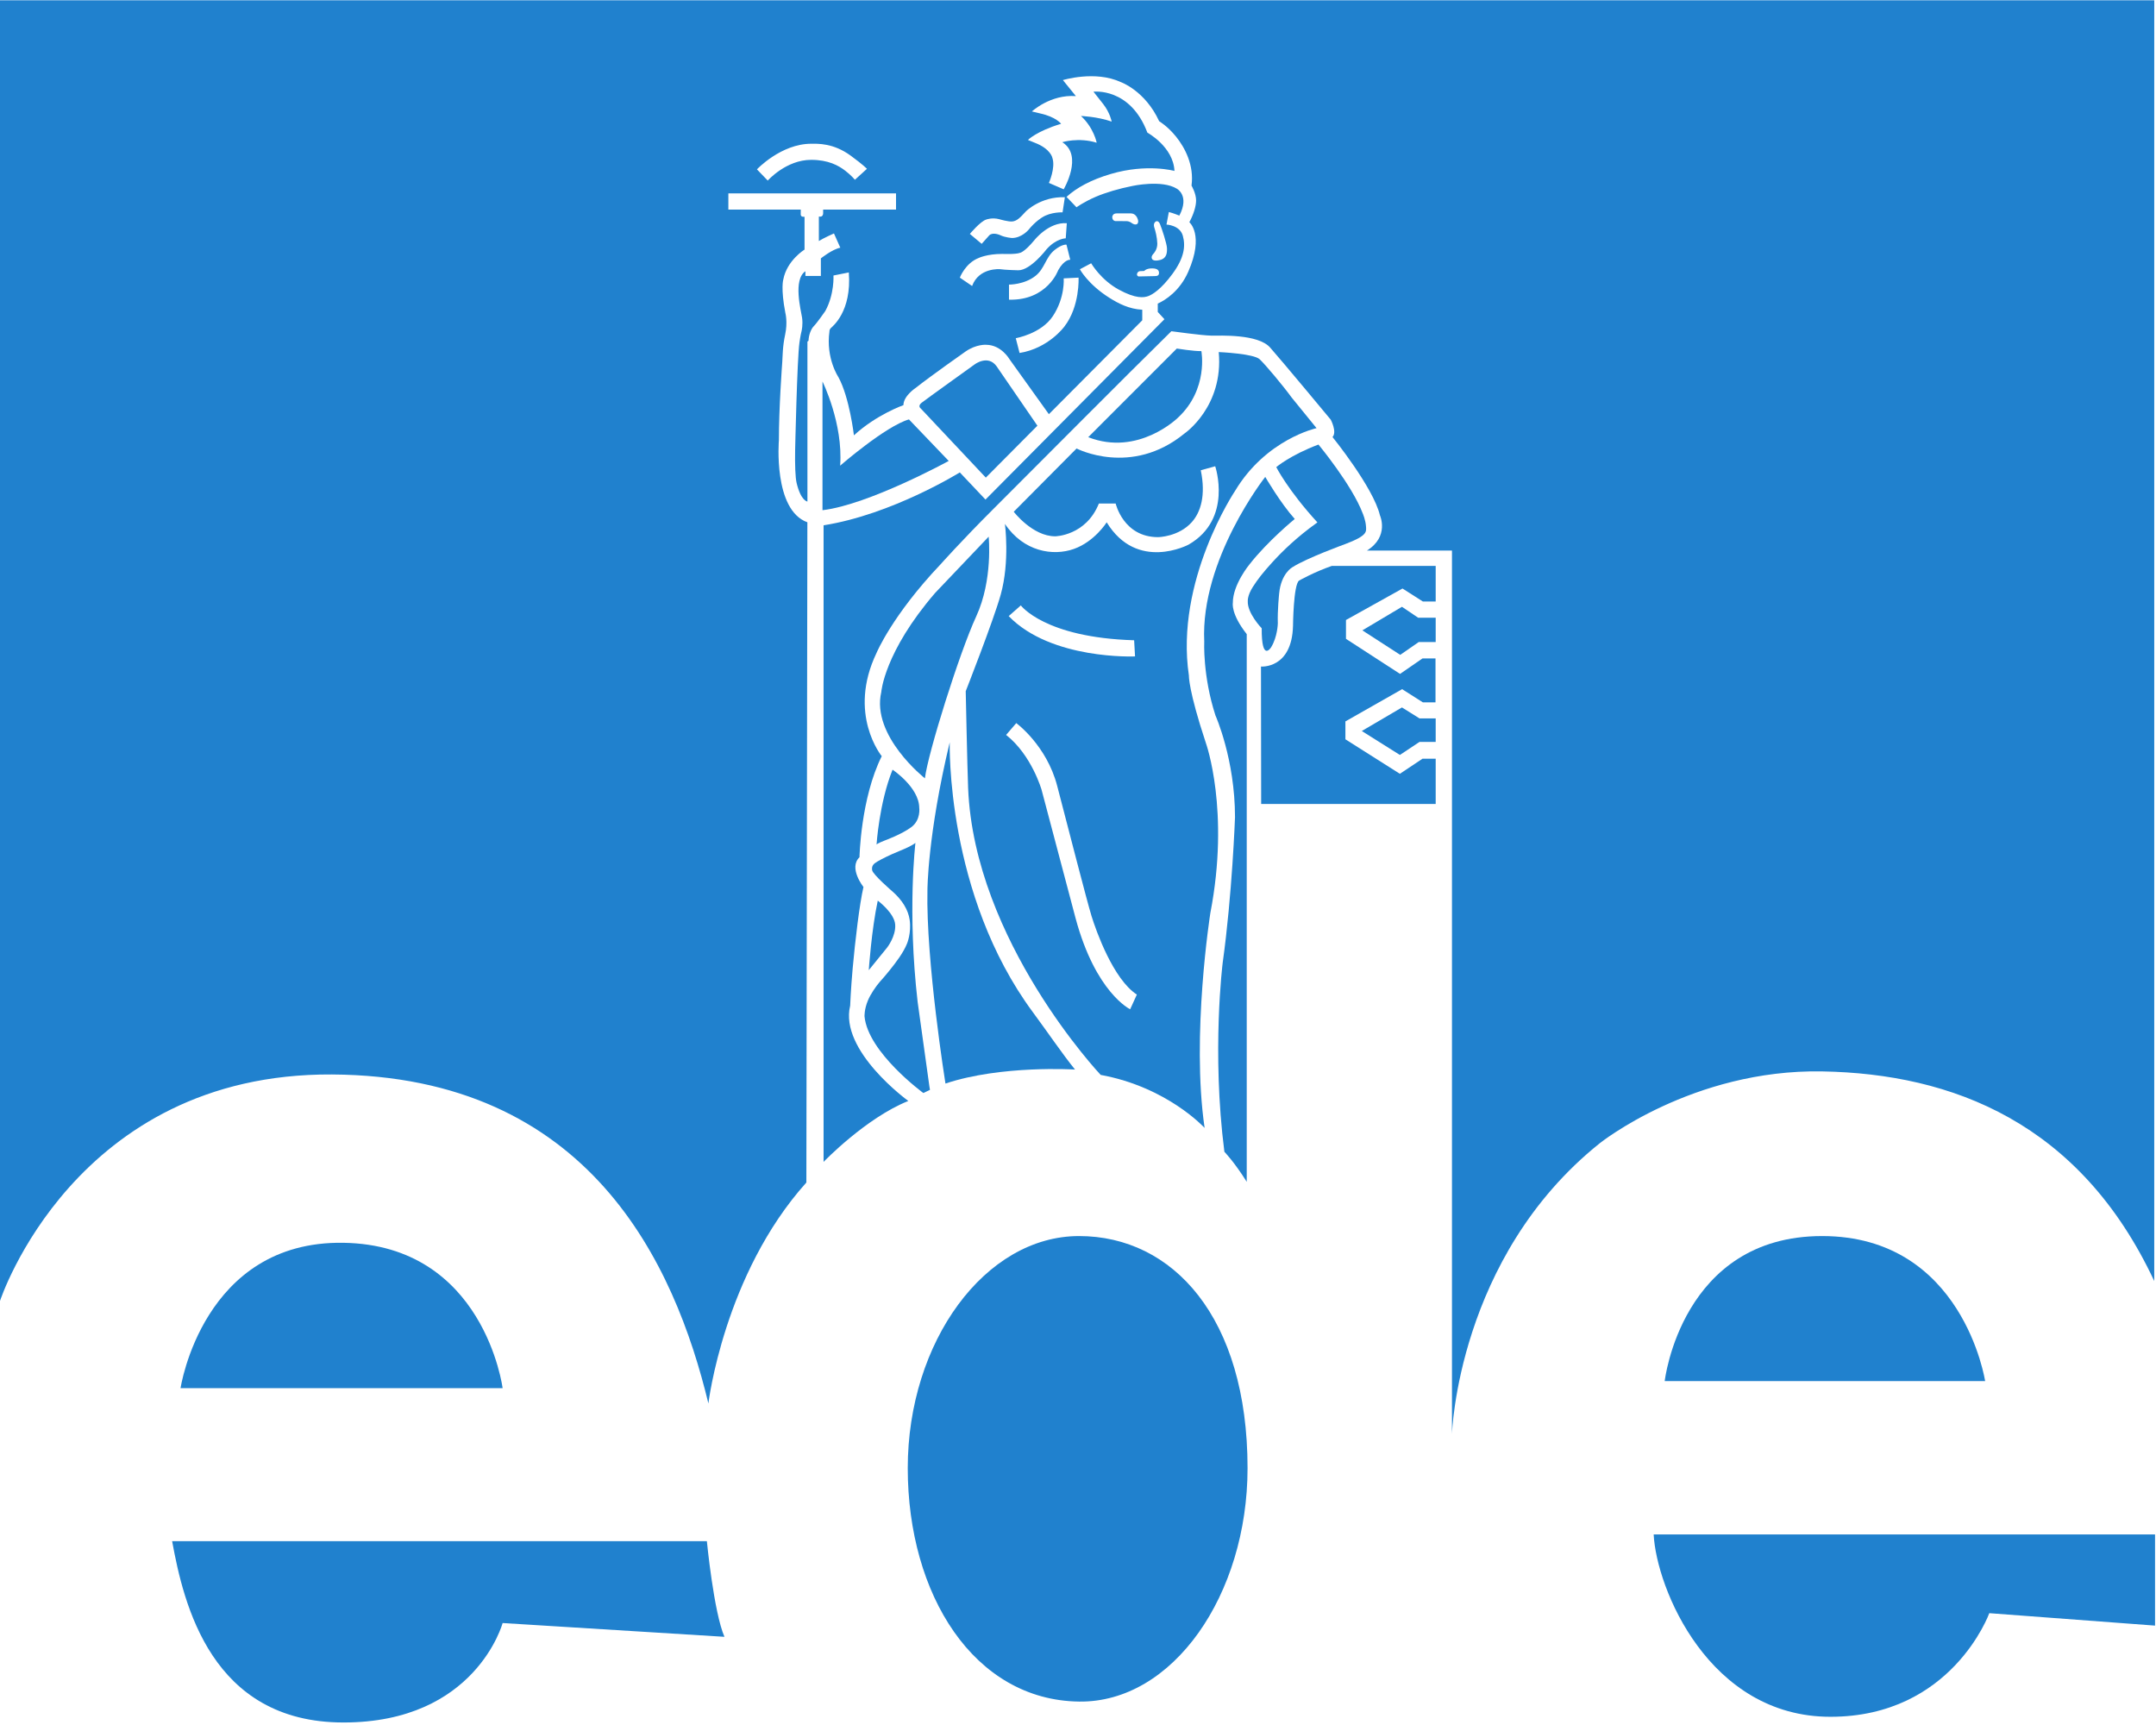 <?xml version="1.0" encoding="UTF-8" standalone="no"?>
<!DOCTYPE svg PUBLIC "-//W3C//DTD SVG 1.1//EN" "http://www.w3.org/Graphics/SVG/1.1/DTD/svg11.dtd">
<svg width="100%" height="100%" viewBox="0 0 495 396" version="1.1" xmlns="http://www.w3.org/2000/svg" xmlns:xlink="http://www.w3.org/1999/xlink" xml:space="preserve" xmlns:serif="http://www.serif.com/" style="fill-rule:evenodd;clip-rule:evenodd;stroke-linejoin:round;stroke-miterlimit:2;">
    <g transform="matrix(4.167,0,0,4.167,-1.4,-777.796)">
        <path d="M119.03,257.23L119.03,186.671L0.336,186.671L0.336,258.327C0.336,258.327 4.425,245.766 18.63,245.85C32.834,245.934 37.512,256.303 39.367,263.974C39.367,263.974 40.215,256.869 44.765,251.802L44.82,215.429C42.927,214.749 43.251,210.909 43.251,210.909C43.251,209.151 43.416,206.89 43.438,206.582C43.46,206.276 43.449,205.771 43.596,205.087C43.744,204.403 43.608,203.897 43.608,203.897C43.344,202.528 43.493,202.058 43.493,202.058C43.691,201.003 44.664,200.406 44.664,200.406L44.664,198.596C44.664,198.596 44.454,198.632 44.454,198.472C44.454,198.313 44.456,198.201 44.456,198.201L40.467,198.201L40.467,197.31L49.705,197.31L49.705,198.201L45.689,198.201L45.689,198.398C45.689,198.578 45.558,198.59 45.558,198.59L45.453,198.59L45.453,199.935C45.698,199.777 46.285,199.516 46.285,199.516L46.635,200.302C46.18,200.394 45.564,200.891 45.564,200.891L45.564,201.859L44.712,201.859L44.712,201.599C44.019,202.061 44.469,203.76 44.527,204.149C44.586,204.538 44.502,204.889 44.502,204.889C44.438,205.124 44.383,205.535 44.383,205.535C44.256,206.405 44.146,211.455 44.146,211.455C44.132,212.26 44.155,212.958 44.228,213.267C44.466,214.26 44.823,214.287 44.823,214.287L44.823,205.472L44.883,205.432C44.892,205.119 45.02,204.776 45.183,204.615C45.348,204.453 45.808,203.791 45.808,203.791C46.319,202.856 46.258,201.834 46.258,201.834L47.104,201.665C47.27,203.834 46.197,204.645 46.112,204.731C46.027,204.817 46.037,204.912 46.037,204.912C45.829,206.399 46.531,207.433 46.531,207.433C47.145,208.562 47.385,210.64 47.385,210.64C48.627,209.497 50.114,208.975 50.114,208.975C50.113,208.477 50.763,208.044 50.763,208.044C51.682,207.322 53.537,206.02 53.537,206.02C54.139,205.605 54.673,205.651 54.673,205.651C55.503,205.657 55.95,206.436 55.95,206.436L58.127,209.474L63.272,204.302L63.272,203.719C62.541,203.682 61.954,203.373 61.464,203.065C60.277,202.318 59.834,201.49 59.834,201.49L60.456,201.16C60.49,201.213 60.997,202.069 61.959,202.6C62.921,203.13 63.365,203.052 63.593,202.972C63.822,202.892 64.306,202.603 64.939,201.74C65.571,200.877 65.67,200.235 65.507,199.645C65.345,199.056 64.606,199.028 64.606,199.028L64.736,198.337C64.949,198.385 65.315,198.534 65.315,198.534C65.894,197.423 65.175,197.051 65.175,197.051C64.354,196.545 62.731,196.9 62.731,196.9C61.992,197.046 61.25,197.265 60.702,197.501C60.045,197.784 59.649,198.076 59.649,198.076L59.099,197.503C59.642,197.007 60.439,196.563 61.543,196.239C63.536,195.652 65.046,196.073 65.046,196.073C64.984,194.739 63.554,193.964 63.554,193.964C62.608,191.453 60.583,191.708 60.583,191.708L61.12,192.388C61.498,192.871 61.587,193.354 61.587,193.354C60.768,193.073 59.895,193.046 59.895,193.046C60.606,193.702 60.761,194.519 60.761,194.519C59.76,194.209 58.864,194.49 58.864,194.49C60.042,195.226 58.942,197.085 58.942,197.085L58.128,196.733C58.128,196.733 58.501,195.908 58.321,195.357C58.321,195.357 58.236,194.857 57.342,194.517L56.973,194.367C56.973,194.367 57.446,193.881 58.801,193.476C58.801,193.476 58.521,193.093 57.631,192.902L57.191,192.796C57.191,192.796 58.213,191.847 59.616,191.951L58.899,191.068C58.899,191.068 60.675,190.525 62.079,191.175C62.079,191.175 63.422,191.638 64.203,193.334C64.203,193.334 64.667,193.605 65.135,194.186C65.633,194.805 66.134,195.768 65.986,196.882C65.986,196.882 66.238,197.307 66.238,197.697C66.238,198.019 66.101,198.462 65.866,198.898C65.866,198.898 66.701,199.584 65.807,201.624C65.34,202.688 64.547,203.191 64.126,203.381L64.126,203.842L64.494,204.242L54.634,214.178L53.219,212.682C53.219,212.682 49.49,215.002 45.713,215.596L45.713,250.666C45.713,250.666 48.035,248.25 50.382,247.309C50.382,247.309 46.571,244.555 47.178,242.06C47.178,242.06 47.213,241.159 47.316,240.009C47.454,238.471 47.69,236.478 47.911,235.521C47.911,235.521 47.073,234.477 47.692,233.882C47.692,233.882 47.756,230.639 48.918,228.314C48.918,228.314 47.013,226.004 48.631,222.626C48.631,222.626 49.49,220.556 52.156,217.748C52.156,217.748 53.307,216.455 55.056,214.709C57.905,211.863 62.101,207.631 64.876,204.904C64.876,204.904 66.577,205.139 67.072,205.146C67.566,205.152 69.648,205.045 70.318,205.804C70.989,206.561 73.658,209.777 73.658,209.777C73.658,209.777 74.015,210.455 73.754,210.733C73.754,210.733 76.003,213.508 76.367,215.046C76.367,215.046 76.903,216.212 75.648,216.988L80.336,216.988L80.336,265.66C80.336,265.66 80.632,255.923 88.472,249.644C88.472,249.644 93.572,245.554 100.737,245.681C107.903,245.808 114.942,248.505 119.03,257.23ZM47.439,196.56C47.439,196.56 47.249,196.323 46.908,196.061C46.536,195.775 45.974,195.461 45.026,195.462C43.643,195.463 42.637,196.604 42.637,196.604L42.041,195.986C42.041,195.986 43.37,194.575 45.033,194.575C45.381,194.575 46.244,194.527 47.204,195.229C47.922,195.754 48.102,195.957 48.102,195.957L47.439,196.56ZM63.895,200.627C63.895,200.627 64.11,200.407 64.101,200.07C64.091,199.732 63.996,199.373 63.938,199.197C63.878,199.021 63.934,198.9 64.036,198.85C64.036,198.85 64.16,198.787 64.251,199.006C64.34,199.224 64.626,200.07 64.634,200.334C64.642,200.6 64.606,200.859 64.31,200.963C64.31,200.963 63.932,201.09 63.819,200.933C63.718,200.792 63.895,200.627 63.895,200.627ZM63.382,201.582C63.382,201.582 63.483,201.442 63.811,201.442C64.138,201.442 64.201,201.57 64.193,201.711C64.185,201.851 64.081,201.868 63.915,201.868C63.749,201.868 63.067,201.886 63.067,201.886C63.067,201.886 62.941,201.847 62.992,201.716C62.992,201.716 63.033,201.594 63.16,201.593C63.287,201.592 63.382,201.582 63.382,201.582ZM61.851,198.413L62.622,198.413C62.622,198.413 62.838,198.387 62.967,198.606C62.967,198.606 63.111,198.836 63.014,198.973C63.014,198.973 62.927,199.096 62.705,198.955C62.705,198.955 62.588,198.841 62.392,198.838C62.196,198.835 61.822,198.837 61.822,198.837C61.822,198.837 61.618,198.851 61.618,198.607C61.618,198.607 61.63,198.413 61.851,198.413ZM59.762,201.951C59.762,201.951 59.844,203.538 58.977,204.651C58.977,204.651 58.108,205.846 56.512,206.102L56.302,205.287C56.302,205.287 57.694,205.052 58.345,204.073C59.031,203.039 58.943,201.992 58.943,201.992L59.762,201.951ZM58.638,201.546C58.638,201.546 58.043,203.219 55.929,203.166L55.929,202.335C55.929,202.335 56.772,202.347 57.397,201.848C57.905,201.442 57.948,200.821 58.448,200.425C58.865,200.094 59.096,200.134 59.096,200.134L59.304,200.966C59.304,200.966 58.983,200.929 58.638,201.546ZM59.115,198.954L59.056,199.785C59.056,199.785 58.537,199.786 57.999,200.388C57.999,200.388 57.121,201.546 56.446,201.546C56.446,201.546 55.716,201.53 55.43,201.486C55.43,201.486 54.273,201.386 53.897,202.412L53.221,201.951C53.221,201.951 53.522,201.155 54.255,200.87C54.255,200.87 54.718,200.642 55.568,200.645C55.568,200.645 56.307,200.679 56.544,200.582C56.544,200.582 56.771,200.553 57.317,199.9C57.317,199.9 58.111,198.875 59.115,198.954ZM59.007,197.522L58.881,198.354C58.881,198.354 58.228,198.326 57.753,198.635C57.753,198.635 57.369,198.861 57.002,199.32C57.002,199.32 56.631,199.763 56.101,199.768C56.101,199.768 55.713,199.744 55.445,199.611C55.445,199.611 55.052,199.426 54.845,199.618L54.425,200.089L53.773,199.543C53.773,199.543 54.362,198.839 54.678,198.751C54.678,198.751 55,198.625 55.405,198.735C55.405,198.735 55.914,198.887 56.129,198.855C56.371,198.819 56.524,198.671 56.866,198.296C56.866,198.296 57.686,197.472 59.007,197.522Z" style="fill:#2081ce;"/>
    </g>
    <g transform="matrix(4.167,0,0,4.167,-1.4,-777.796)">
        <path d="M54.652,212.969L57.494,210.108L55.248,206.838C54.776,206.179 54.049,206.723 54.049,206.723C54.049,206.723 51.345,208.661 51.112,208.847C50.879,209.032 51.067,209.159 51.067,209.159L54.652,212.969Z" style="fill:#2081ce;"/>
    </g>
    <g transform="matrix(4.167,0,0,4.167,-1.4,-777.796)">
        <path d="M45.653,207.675L45.653,214.764C48.201,214.464 52.608,212.05 52.608,212.05L50.417,209.762C49.127,210.133 46.626,212.311 46.626,212.311C46.797,209.977 45.653,207.675 45.653,207.675Z" style="fill:#2081ce;"/>
    </g>
    <g transform="matrix(4.167,0,0,4.167,-1.4,-777.796)">
        <path d="M66.528,205.998C66.148,206.014 65.175,205.858 65.175,205.858L60.295,210.741C63.057,211.817 65.233,209.672 65.233,209.672C66.935,208.097 66.528,205.998 66.528,205.998Z" style="fill:#2081ce;"/>
    </g>
    <g transform="matrix(4.167,0,0,4.167,-1.4,-777.796)">
        <path d="M53.545,224.735C53.545,224.735 53.633,228.972 53.677,230.065C54.015,238.495 60.981,245.874 60.981,245.874C64.663,246.547 66.707,248.795 66.707,248.795C65.963,243.69 67.023,236.959 67.023,236.959C68.112,231.317 66.782,227.605 66.782,227.605C65.805,224.659 65.842,223.878 65.842,223.878C65.061,218.658 68.381,213.706 68.381,213.706C70.095,210.845 72.875,210.243 72.875,210.243L71.502,208.555C71.021,207.895 70.071,206.76 69.739,206.447C69.407,206.135 67.486,206.052 67.486,206.052C67.759,209.075 65.59,210.544 65.59,210.544C62.667,212.935 59.653,211.364 59.653,211.364L56.191,214.849C56.191,214.849 57.225,216.202 58.477,216.202C58.477,216.202 60.168,216.177 60.881,214.397L61.807,214.397C61.807,214.397 62.229,216.248 64.143,216.248C64.143,216.248 65.278,216.237 66.008,215.414C66.487,214.873 66.784,213.953 66.496,212.564L67.291,212.343C67.291,212.343 68.277,215.252 65.822,216.661C65.822,216.661 62.988,218.174 61.312,215.431C61.312,215.431 60.648,216.493 59.505,216.898C58.362,217.305 56.737,217.055 55.705,215.519C55.705,215.519 55.984,217.583 55.473,219.416C55.078,220.833 53.545,224.735 53.545,224.735ZM56.581,220.009C56.581,220.009 57.888,221.784 62.824,221.929L62.874,222.819C62.874,222.819 58.256,223.023 55.913,220.598L56.581,220.009ZM56.33,226.493C56.33,226.493 58,227.711 58.584,229.949C59.168,232.186 60.231,236.33 60.479,237.131C60.727,237.933 61.67,240.601 62.974,241.449L62.605,242.257C62.605,242.257 60.704,241.355 59.597,237.239L57.727,230.176C57.727,230.176 57.183,228.256 55.77,227.144L56.33,226.493Z" style="fill:#2081ce;"/>
    </g>
    <g transform="matrix(4.167,0,0,4.167,-1.4,-777.796)">
        <path d="M51.862,219.319C49.045,222.587 48.892,224.784 48.892,224.784C48.332,227.204 51.296,229.535 51.296,229.535C51.461,228.157 53.192,222.632 54.124,220.613C55.055,218.595 54.809,216.222 54.809,216.222L51.862,219.319Z" style="fill:#2081ce;"/>
    </g>
    <g transform="matrix(4.167,0,0,4.167,-1.4,-777.796)">
        <path d="M49.061,232.969C49.118,232.945 50.005,232.626 50.544,232.227C51.084,231.828 50.984,231.155 50.984,231.155C50.97,230.026 49.514,229.059 49.514,229.059C48.775,230.892 48.632,233.184 48.632,233.184C48.678,233.119 49.003,232.993 49.061,232.969Z" style="fill:#2081ce;"/>
    </g>
    <g transform="matrix(4.167,0,0,4.167,-1.4,-777.796)">
        <path d="M70.374,222.312C70.729,221.728 70.741,220.996 70.741,220.996C70.716,220.288 70.815,219.347 70.815,219.347C70.923,218.236 71.547,217.904 71.547,217.904C72.343,217.394 74.445,216.633 74.445,216.633C75.699,216.164 75.617,215.944 75.599,215.654C75.577,215.301 75.418,214.938 75.418,214.938C74.823,213.369 72.98,211.147 72.98,211.147C71.437,211.725 70.655,212.39 70.655,212.39C70.655,212.39 71.296,213.661 72.922,215.436C71.791,216.242 70.996,217.02 70.431,217.64C69.924,218.199 69.641,218.557 69.36,218.997C69.06,219.472 69.086,219.765 69.086,219.765C69.047,220.436 69.853,221.27 69.853,221.27C69.842,223.183 70.374,222.312 70.374,222.312Z" style="fill:#2081ce;"/>
    </g>
    <g transform="matrix(4.167,0,0,4.167,-1.4,-777.796)">
        <path d="M69.184,217.744C70.191,216.455 71.674,215.247 71.674,215.247C70.89,214.377 70.048,212.929 70.048,212.929C70.048,212.929 66.471,217.47 66.687,222.001C66.687,222.001 66.595,223.881 67.304,226.069C67.304,226.069 68.382,228.474 68.382,231.679C68.382,231.679 68.228,235.933 67.704,239.691C67.704,239.691 67.088,244.593 67.797,250.109C67.797,250.109 68.349,250.676 69.028,251.764L69.028,221.591C68.147,220.475 68.262,219.879 68.262,219.879C68.256,218.854 69.184,217.744 69.184,217.744Z" style="fill:#2081ce;"/>
    </g>
    <g transform="matrix(4.167,0,0,4.167,-1.4,-777.796)">
        <path d="M71.911,218.642C71.599,218.871 71.578,221.134 71.578,221.134C71.516,223.522 69.813,223.377 69.813,223.377L69.823,230.947L79.439,230.947L79.439,228.455L78.712,228.455L77.466,229.286L74.465,227.385L74.465,226.399L77.59,224.623L78.733,225.35L79.429,225.35L79.429,222.93L78.712,222.93L77.476,223.782L74.496,221.85L74.496,220.812L77.611,219.078L78.733,219.794L79.439,219.794L79.439,217.832L73.717,217.832C72.731,218.174 71.911,218.642 71.911,218.642Z" style="fill:#2081ce;"/>
    </g>
    <g transform="matrix(4.167,0,0,4.167,-1.4,-777.796)">
        <path d="M77.58,220.085L75.399,221.383L77.486,222.733L78.504,222.027L79.439,222.027L79.439,220.687L78.473,220.687L77.58,220.085Z" style="fill:#2081ce;"/>
    </g>
    <g transform="matrix(4.167,0,0,4.167,-1.4,-777.796)">
        <path d="M77.58,225.63L75.368,226.928L77.466,228.247L78.546,227.531L79.439,227.531L79.439,226.233L78.546,226.233L77.58,225.63Z" style="fill:#2081ce;"/>
    </g>
    <g transform="matrix(4.167,0,0,4.167,-1.4,-777.796)">
        <path d="M51.436,235.691C51.349,239.609 52.428,246.35 52.428,246.35C55.511,245.322 59.567,245.579 59.567,245.579C58.89,244.746 58.022,243.469 57.256,242.435C52.428,235.917 52.664,227.549 52.664,227.549C51.436,232.677 51.436,235.691 51.436,235.691Z" style="fill:#2081ce;"/>
    </g>
    <g transform="matrix(4.167,0,0,4.167,-1.4,-777.796)">
        <path d="M47.97,242.657C48.162,244.643 51.21,246.872 51.21,246.872L51.575,246.698L51.541,246.489L50.896,241.856C50.321,236.857 50.774,233.095 50.774,233.095C50.565,233.252 50.243,233.396 49.865,233.55C49.347,233.762 48.924,233.974 48.677,234.119C48.468,234.241 48.353,234.35 48.388,234.593C48.423,234.837 49.52,235.778 49.52,235.778C50.04,236.237 50.379,236.777 50.457,237.337C50.557,238.062 50.312,238.637 50.312,238.637C50.113,239.139 49.697,239.682 49.363,240.098C49.068,240.467 48.822,240.734 48.822,240.734C48.583,241.007 48.293,241.444 48.159,241.766C47.945,242.277 47.97,242.657 47.97,242.657Z" style="fill:#2081ce;"/>
    </g>
    <g transform="matrix(4.167,0,0,4.167,-1.4,-777.796)">
        <path d="M49.659,237.593C49.614,236.952 48.699,236.272 48.699,236.272C48.354,237.873 48.203,240.104 48.203,240.104L49.213,238.86C49.213,238.86 49.704,238.235 49.659,237.593Z" style="fill:#2081ce;"/>
    </g>
    <g transform="matrix(4.167,0,0,4.167,-1.4,-777.796)">
        <path d="M19.262,255.123C11.506,254.997 10.284,263.131 10.284,263.131L28.029,263.131C28.029,263.131 27.018,255.249 19.262,255.123Z" style="fill:#2081ce;"/>
    </g>
    <g transform="matrix(4.167,0,0,4.167,-1.4,-777.796)">
        <path d="M9.82,271.561C10.452,275.017 11.97,281.55 19.262,281.55C26.553,281.55 28.029,276.071 28.029,276.071L40.252,276.83C39.663,275.481 39.283,271.561 39.283,271.561L9.82,271.561Z" style="fill:#2081ce;"/>
    </g>
    <g transform="matrix(4.167,0,0,4.167,-1.4,-777.796)">
        <path d="M59.789,254.752C54.619,254.752 50.351,260.56 50.351,267.537C50.351,274.515 54.004,280.323 59.789,280.398C64.959,280.467 69.073,274.515 69.073,267.537C69.073,259.242 64.959,254.752 59.789,254.752Z" style="fill:#2081ce;"/>
    </g>
    <g transform="matrix(4.167,0,0,4.167,-1.4,-777.796)">
        <path d="M92.057,262.743L109.712,262.743C109.712,262.743 108.496,254.752 100.732,254.752C92.97,254.752 92.057,262.743 92.057,262.743Z" style="fill:#2081ce;"/>
    </g>
    <g transform="matrix(4.167,0,0,4.167,-1.4,-777.796)">
        <path d="M91.449,271.19C91.6,274.158 94.492,281.236 101.189,281.236C107.886,281.236 109.941,275.528 109.941,275.528L119.074,276.213L119.074,271.19L91.449,271.19Z" style="fill:#2081ce;"/>
    </g>
</svg>

